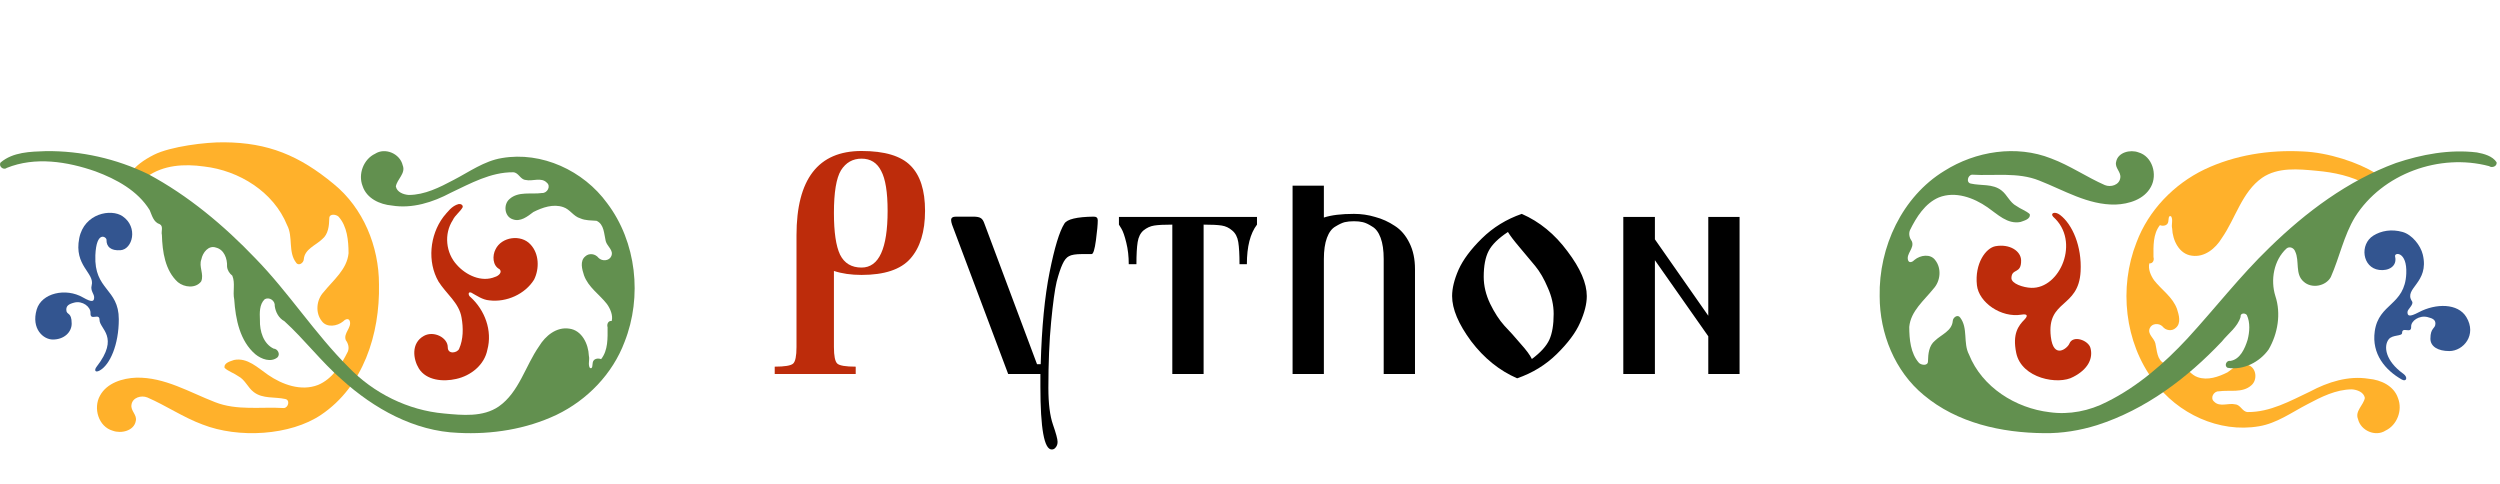 <?xml version="1.0" encoding="UTF-8"?> <svg xmlns="http://www.w3.org/2000/svg" width="377" height="73" viewBox="0 0 377 73" fill="none"> <path d="M33.823 21.46C40.423 21.509 45.137 23.45 50.308 27.733C54.795 31.376 57.153 37.179 57.151 42.882C57.303 50.425 54.77 58.271 48.424 62.552C43.766 65.694 35.962 66.137 30.552 64.02C27.641 62.948 25.058 61.168 22.22 59.937C21.312 59.565 19.987 59.937 19.829 61.023C19.656 61.97 20.727 62.558 20.47 63.51C20.197 64.968 18.275 65.422 17.019 64.959C14.843 64.354 14.026 61.538 15.078 59.664C16.117 57.742 18.493 57.023 20.572 56.951C24.834 56.865 28.574 59.158 32.426 60.643C35.72 61.949 39.343 61.326 42.801 61.533C43.483 61.506 43.796 60.299 42.998 60.167C41.438 59.815 39.624 60.172 38.268 59.127C37.366 58.455 36.977 57.272 35.934 56.731C35.306 56.273 34.436 56.005 33.871 55.486C33.705 54.713 34.751 54.484 35.292 54.284C37.316 53.878 38.877 55.474 40.408 56.518C42.564 58.003 45.415 59.047 47.972 58.045C50.112 57.148 51.458 55.026 52.453 53.019C52.697 52.429 52.509 51.789 52.153 51.307C51.719 50.261 53.09 49.407 52.739 48.392C52.549 47.9 51.993 48.187 51.744 48.467C50.843 49.207 49.267 49.448 48.526 48.42C47.515 47.155 47.717 45.205 48.799 44.051C50.247 42.248 52.333 40.633 52.562 38.188C52.551 36.276 52.364 34.131 51.049 32.664C50.676 32.317 49.664 32.176 49.658 32.908C49.631 34.054 49.513 35.331 48.567 36.081C47.601 37.009 45.935 37.566 45.813 39.098C45.786 39.641 45.046 40.175 44.661 39.618C43.408 37.997 44.233 35.715 43.295 33.957C41.266 28.939 36.062 25.718 30.784 25.109C27.733 24.683 24.647 24.882 22.164 26.645C21.098 27.401 20.122 27.894 19.717 27.488C18.986 26.758 19.951 24.983 23.213 23.34C25.688 22.092 31.038 21.415 33.823 21.46" fill="#FFB12B"></path> <path d="M6.904 22.79C4.573 22.872 1.964 22.915 0.094 24.502C-0.274 25.052 0.521 25.723 1.008 25.324C5.299 23.587 10.149 24.357 14.397 25.843C17.555 27.015 20.768 28.758 22.57 31.68C22.924 32.492 23.144 33.514 24.093 33.81C24.683 34.132 24.267 34.902 24.415 35.428C24.485 37.954 24.895 40.806 26.826 42.553C27.807 43.354 29.5 43.529 30.334 42.445C30.811 41.375 29.938 40.188 30.367 39.108C30.555 38.101 31.446 36.934 32.571 37.336C33.793 37.632 34.297 39.007 34.239 40.187C34.28 40.744 34.611 41.249 35.033 41.569C35.508 42.7 35.068 43.98 35.323 45.167C35.52 48.146 36.18 51.444 38.521 53.432C39.415 54.157 40.836 54.695 41.837 53.897C42.316 53.42 41.883 52.598 41.254 52.569C39.714 51.825 39.149 49.931 39.196 48.269C39.152 47.194 39.093 45.888 39.931 45.114C40.64 44.744 41.512 45.352 41.433 46.153C41.562 47.092 42.052 47.991 42.882 48.432C45.913 51.184 48.429 54.534 51.546 57.241C56.403 61.633 62.491 65.03 69.105 65.275C74.16 65.539 79.338 64.73 83.935 62.552C88.531 60.34 92.373 56.4 94.188 51.553C96.877 44.739 95.99 36.487 91.555 30.636C87.987 25.728 81.688 22.802 75.69 23.834C73.008 24.271 70.758 25.923 68.375 27.153C66.285 28.261 64.055 29.39 61.646 29.401C60.867 29.347 59.855 28.989 59.693 28.115C59.877 27.023 61.224 26.134 60.726 24.92C60.313 23.161 58.072 22.204 56.561 23.189C54.822 24.01 53.966 26.25 54.683 28.067C55.298 29.936 57.281 30.832 59.097 30.995C62.183 31.5 65.285 30.501 67.972 29.07C70.957 27.658 74.014 25.946 77.398 25.978C78.216 26.025 78.443 27.06 79.257 27.137C80.302 27.391 81.619 26.668 82.467 27.555C83.124 28.096 82.503 29.154 81.746 29.105C80.12 29.339 78.178 28.81 76.842 30.009C75.878 30.817 76.056 32.653 77.305 33.062C78.474 33.514 79.556 32.638 80.436 31.97C81.802 31.287 83.428 30.706 84.943 31.235C85.962 31.563 86.474 32.635 87.511 32.927C88.286 33.274 89.146 33.227 89.96 33.298C91.119 33.826 91.08 35.276 91.343 36.358C91.544 37.156 92.588 37.74 92.177 38.637C91.869 39.36 90.795 39.439 90.251 38.879C89.779 38.265 88.84 38.117 88.258 38.664C87.413 39.362 87.775 40.616 88.065 41.508C88.709 43.323 90.407 44.402 91.526 45.843C92.036 46.55 92.47 47.582 92.243 48.404C91.722 48.331 91.476 48.897 91.623 49.347C91.631 50.984 91.711 52.823 90.648 54.16C90.166 53.964 89.501 54.08 89.39 54.659C89.319 54.924 89.404 55.739 88.954 55.481C88.629 54.948 88.959 54.25 88.801 53.655C88.733 51.863 87.74 49.791 85.83 49.556C83.918 49.266 82.25 50.637 81.305 52.198C79.219 55.178 78.272 59.154 75.22 61.292C72.837 62.932 69.721 62.616 66.963 62.355C61.537 61.877 56.346 59.309 52.559 55.372C47.472 50.301 43.551 44.127 38.525 38.973C33.757 33.986 28.394 29.495 22.326 26.247C17.535 23.93 12.219 22.726 6.904 22.79" fill="#62904F"></path> <path d="M69.154 30.774C68.145 31.033 67.483 31.966 66.854 32.718C64.796 35.475 64.415 39.487 66.125 42.456C67.27 44.292 69.257 45.684 69.604 47.91C69.879 49.445 69.875 51.168 69.244 52.58C69.025 53.208 67.516 53.523 67.523 52.366C67.531 50.92 65.42 49.832 63.935 50.645C61.933 51.742 62.315 54.199 63.161 55.566C64.289 57.381 66.825 57.597 68.782 57.147C71.02 56.662 73.056 55.016 73.493 52.748C74.275 49.87 73.124 46.765 70.938 44.784C70.624 44.592 70.515 43.918 71.062 44.125C71.92 44.595 72.766 45.213 73.79 45.295C76.401 45.617 79.191 44.343 80.539 42.168C81.362 40.516 81.311 38.241 79.988 36.854C78.563 35.298 75.633 35.704 74.726 37.601C74.229 38.546 74.27 40.06 75.332 40.594C75.814 41.08 75.136 41.625 74.657 41.757C72.608 42.623 70.256 41.481 68.899 39.948C67.222 38.148 66.929 35.269 68.279 33.196C68.635 32.429 69.402 31.939 69.774 31.245C69.843 30.894 69.463 30.715 69.154 30.774" fill="#BD2C0B"></path> <path d="M15.04 55.868C16.581 55.01 17.916 51.989 17.916 48.151C17.916 43.469 14.172 43.791 14.379 38.52C14.53 34.673 16.07 35.737 16.06 36.157C16.034 37.226 16.725 37.825 18.154 37.734C19.99 37.616 20.88 34.257 18.488 32.612C16.765 31.428 12.707 32.157 11.954 35.907C11.109 40.114 14.331 41.15 13.821 43.05C13.611 43.832 14.198 44.336 14.198 44.814C14.198 45.443 13.954 45.684 12.507 44.852C9.914 43.359 6.263 44.18 5.53 46.686C4.688 49.563 6.516 51.201 7.968 51.201C9.685 51.201 10.81 50.08 10.81 48.798C10.81 46.946 9.999 47.588 9.999 46.703C9.999 46.142 10.311 45.857 11.215 45.628C12.431 45.32 13.692 46.26 13.647 47.215C13.587 48.479 15.007 47.105 15.007 48.239C15.007 49.63 18.089 50.772 14.569 55.304C14.175 55.811 14.332 56.262 15.04 55.868" fill="#335590"></path> <path d="M358.211 26.115C355.672 24.52 351.117 22.981 347.224 22.836C342.177 22.572 337.008 23.381 332.419 25.559C327.831 27.772 323.995 31.712 322.183 36.56C319.499 43.374 320.385 51.627 324.812 57.48C328.373 62.388 334.662 65.314 340.65 64.282C343.327 63.845 345.573 62.193 347.952 60.963C350.039 59.855 352.265 58.726 354.67 58.714C355.448 58.769 356.459 59.127 356.619 60.001C356.435 61.093 355.091 61.982 355.588 63.197C356 64.956 358.237 65.913 359.746 64.928C361.482 64.106 362.336 61.866 361.622 60.048C361.007 58.18 359.028 57.283 357.216 57.12C354.134 56.615 351.037 57.615 348.355 59.046C345.375 60.457 342.323 62.17 338.945 62.138C338.128 62.091 337.901 61.056 337.088 60.979C336.046 60.724 334.731 61.448 333.884 60.56C333.229 60.02 333.848 58.961 334.604 59.01C336.227 58.776 338.166 59.305 339.5 58.107C340.462 57.298 340.285 55.462 339.038 55.053C337.87 54.6 336.79 55.477 335.912 56.145C334.549 56.828 332.925 57.409 331.413 56.88C330.396 56.552 329.885 55.48 328.849 55.188C328.075 54.841 327.216 54.888 326.405 54.817C325.247 54.289 325.286 52.839 325.024 51.756C324.823 50.959 323.781 50.375 324.191 49.478C324.498 48.754 325.571 48.675 326.114 49.235C326.585 49.85 327.522 49.998 328.103 49.451C328.947 48.753 328.586 47.498 328.296 46.606C327.653 44.791 325.958 43.712 324.84 42.27C324.332 41.563 323.899 40.531 324.125 39.709C324.646 39.782 324.891 39.216 324.744 38.766C324.736 37.128 324.656 35.289 325.717 33.952C326.198 34.148 326.863 34.032 326.973 33.453C327.044 33.189 326.959 32.374 327.409 32.631C327.733 33.164 327.404 33.862 327.561 34.458C327.629 36.25 328.62 38.322 330.527 38.556C332.436 38.847 334.101 37.476 335.045 35.914C337.127 32.934 338.073 28.958 341.119 26.82C343.498 25.179 346.609 25.495 349.361 25.757C351.988 25.988 354.634 26.558 356.941 27.843C358.787 28.871 359.476 26.909 358.211 26.115" fill="#FFB12B"></path> <path d="M308.253 65.32C301.837 65.272 295.133 63.792 290.107 59.58C285.745 55.997 283.452 50.29 283.454 44.682C283.306 37.266 286.836 29.655 293.21 25.768C297.931 22.79 304.053 21.815 309.312 23.896C312.143 24.951 314.654 26.701 317.413 27.912C318.295 28.278 319.584 27.911 319.737 26.843C319.905 25.912 318.865 25.334 319.114 24.398C319.379 22.964 321.248 22.518 322.469 22.973C324.585 23.568 325.379 26.337 324.356 28.18C323.345 30.07 321.036 30.777 319.015 30.848C314.871 30.933 311.235 28.677 307.491 27.218C304.288 25.933 300.767 26.546 297.405 26.342C296.742 26.369 296.438 27.555 297.213 27.686C298.73 28.031 300.493 27.68 301.812 28.708C302.688 29.369 303.066 30.532 304.081 31.064C304.691 31.515 305.537 31.778 306.086 32.289C306.247 33.048 305.23 33.274 304.704 33.47C302.737 33.87 301.219 32.3 299.731 31.273C297.636 29.813 294.864 28.787 292.377 29.772C290.297 30.654 288.988 32.741 288.021 34.714C287.784 35.294 287.967 35.924 288.313 36.398C288.735 37.426 287.402 38.267 287.743 39.264C287.928 39.748 288.468 39.466 288.711 39.19C289.586 38.463 291.119 38.226 291.838 39.237C292.821 40.481 292.625 42.398 291.573 43.533C290.166 45.306 288.137 46.894 287.915 49.299C287.926 51.179 288.108 53.288 289.387 54.731C289.749 55.072 290.733 55.211 290.738 54.49C290.765 53.364 290.879 52.108 291.799 51.37C292.738 50.458 294.357 49.91 294.476 48.404C294.502 47.87 295.222 47.344 295.596 47.892C296.814 49.487 296.013 51.73 296.924 53.459C298.897 58.394 303.956 61.561 309.087 62.16C312.053 62.579 315.094 61.964 317.729 60.597C322.378 58.289 326.35 54.819 329.856 51.05C334.027 46.507 337.822 41.599 342.248 37.326C347.748 31.963 354.059 27.248 361.292 24.585C365.202 23.277 369.393 22.486 373.519 22.988C374.588 23.185 375.867 23.526 376.488 24.472C376.588 25.081 375.795 25.376 375.351 25.052C367.921 23.076 359.271 26.16 355.136 32.73C353.443 35.522 352.796 38.819 351.485 41.783C350.723 43.175 348.575 43.566 347.39 42.471C346.055 41.34 346.801 39.348 346.111 37.921C345.918 37.363 345.248 37.099 344.799 37.48C342.889 39.236 342.362 42.205 343.124 44.643C344.004 47.296 343.495 50.322 342.109 52.7C340.748 54.612 338.295 55.867 335.939 55.466C335.362 55.225 335.722 54.293 336.323 54.43C337.821 54.207 338.531 52.547 338.934 51.257C339.246 50.072 339.352 48.639 338.822 47.508C338.524 47.129 337.797 47.22 337.881 47.796C337.427 49.327 336.016 50.289 335.058 51.497C329.829 57.031 323.526 61.776 316.238 64.111C313.662 64.913 310.961 65.365 308.253 65.32" fill="#62904F"></path> <path d="M310.655 32.411C312.533 33.842 313.954 37.16 313.756 40.924C313.46 46.553 308.614 45.134 309.265 50.776C309.666 54.246 311.774 52.532 312.06 51.822C312.608 50.458 314.932 51.324 315.24 52.468C315.677 54.086 314.824 55.72 312.666 56.827C310.429 58.102 304.846 57.09 304.047 53.224C303.444 50.303 304.386 49.112 305.301 48.176C305.814 47.651 305.785 47.289 304.849 47.447C301.774 47.964 298.41 45.614 298.121 43.019C297.758 39.763 299.444 37.381 300.939 37.123C303.085 36.753 304.75 37.865 304.783 39.245C304.833 41.394 303.373 40.393 303.322 41.915C303.293 42.776 305.121 43.366 306.31 43.407C310.656 43.557 313.761 36.367 309.635 32.706C309.123 32.16 309.856 31.802 310.655 32.411H310.655" fill="#BD2C0B"></path> <path d="M362.203 57.239C359.692 55.818 357.63 53.379 358.112 49.958C358.715 45.683 362.649 46.114 362.866 41.259C363.017 37.887 361.022 38.008 361.179 38.68C361.528 40.151 360.202 40.893 358.779 40.706C356.213 40.368 355.803 36.839 357.902 35.53C359.074 34.797 360.642 34.511 362.307 34.981C363.731 35.383 365.022 36.991 365.358 38.393C366.388 42.69 362.407 43.447 363.728 45.431C364.06 45.929 363.047 46.616 363.047 47.056C363.047 47.636 363.293 47.858 364.744 47.091C367.344 45.716 370.651 45.717 371.919 47.806C373.559 50.503 371.475 52.94 369.355 52.94C367.635 52.94 366.505 52.252 366.505 51.071C366.505 49.364 367.259 49.611 367.259 48.796C367.259 48.28 366.944 48.017 366.04 47.806C364.82 47.523 363.556 48.388 363.601 49.268C363.66 50.432 362.235 49.167 362.235 50.211C362.235 50.734 360.776 50.445 360.219 51.163C359.41 52.206 359.703 54.417 362.433 56.374C363.148 56.887 362.896 57.631 362.203 57.239" fill="#335590"></path> <path d="M125.756 40.858V52.332C125.756 53.689 125.926 54.521 126.265 54.83C126.604 55.138 127.53 55.292 129.041 55.292V56.403H116.827V55.292C118.339 55.292 119.264 55.138 119.603 54.83C119.942 54.521 120.112 53.689 120.112 52.332V35.492C120.112 27.01 123.381 22.769 129.92 22.769C133.405 22.769 135.873 23.509 137.322 24.989C138.772 26.439 139.497 28.706 139.497 31.79C139.497 34.936 138.756 37.342 137.276 39.008C135.826 40.642 133.374 41.459 129.92 41.459C128.347 41.459 126.959 41.259 125.756 40.858ZM125.756 32.114C125.756 35.013 126.065 37.111 126.681 38.406C127.329 39.702 128.409 40.349 129.92 40.349C132.542 40.349 133.852 37.496 133.852 31.79C133.852 28.984 133.529 26.979 132.881 25.776C132.264 24.542 131.277 23.925 129.92 23.925C128.594 23.925 127.56 24.511 126.82 25.683C126.111 26.855 125.756 28.999 125.756 32.114Z" fill="#BD2C0B"></path> <path d="M158.095 58.485C158.095 60.86 158.326 62.71 158.789 64.036C159.251 65.363 159.483 66.226 159.483 66.627C159.483 66.966 159.39 67.244 159.205 67.46C159.051 67.676 158.85 67.784 158.604 67.784C157.463 67.784 156.892 64.622 156.892 58.3V56.403H152.034L143.568 33.872C143.475 33.595 143.429 33.363 143.429 33.178C143.429 32.839 143.676 32.669 144.169 32.669H146.76C147.315 32.669 147.701 32.746 147.917 32.901C148.133 33.024 148.318 33.317 148.472 33.78L156.383 54.922H156.938C157.092 49.371 157.54 44.744 158.28 41.043C159.02 37.342 159.76 34.905 160.501 33.733C160.901 33.055 162.382 32.7 164.942 32.669C165.343 32.669 165.543 32.854 165.543 33.224C165.543 33.841 165.451 34.844 165.266 36.232C165.081 37.62 164.865 38.314 164.618 38.314H163.184C162.228 38.314 161.565 38.422 161.194 38.637C160.824 38.822 160.501 39.223 160.223 39.84C159.945 40.426 159.652 41.305 159.344 42.477C159.066 43.649 158.789 45.67 158.511 48.538C158.234 51.406 158.095 54.722 158.095 58.485ZM176.785 56.403V33.872C175.552 33.872 174.642 33.919 174.056 34.011C173.47 34.103 172.93 34.35 172.437 34.751C171.974 35.152 171.681 35.738 171.558 36.509C171.434 37.28 171.373 38.391 171.373 39.84H170.216C170.216 38.668 170.093 37.589 169.846 36.602C169.599 35.584 169.352 34.875 169.106 34.474L168.736 33.872V32.716H189.554V33.872C188.537 35.199 188.028 37.188 188.028 39.84H186.917C186.917 38.391 186.856 37.28 186.732 36.509C186.609 35.738 186.3 35.152 185.807 34.751C185.344 34.35 184.82 34.103 184.234 34.011C183.648 33.919 182.738 33.872 181.504 33.872V56.403H176.785ZM199.64 56.403H194.921V27.997H199.64V32.808C200.75 32.438 202.262 32.253 204.174 32.253C205.284 32.253 206.348 32.407 207.366 32.716C208.415 32.993 209.402 33.44 210.327 34.057C211.252 34.643 211.992 35.507 212.548 36.648C213.103 37.758 213.38 39.069 213.38 40.581V56.403H208.661V39.054C208.661 37.758 208.507 36.694 208.199 35.862C207.89 35.029 207.459 34.458 206.903 34.15C206.379 33.81 205.916 33.595 205.515 33.502C205.145 33.41 204.698 33.363 204.174 33.363C203.65 33.363 203.187 33.41 202.786 33.502C202.416 33.595 201.953 33.81 201.398 34.15C200.843 34.458 200.411 35.029 200.103 35.862C199.794 36.694 199.64 37.758 199.64 39.054V56.403ZM231.007 54.136C232.333 53.149 233.212 52.177 233.644 51.221C234.076 50.265 234.292 48.97 234.292 47.335C234.292 46.009 233.999 44.698 233.413 43.403C232.858 42.076 232.225 40.981 231.516 40.118C230.807 39.254 230.02 38.314 229.156 37.296C228.293 36.278 227.707 35.507 227.398 34.983C225.949 35.939 224.977 36.895 224.484 37.851C223.99 38.807 223.744 40.102 223.744 41.737C223.744 43.094 224.067 44.451 224.715 45.808C225.363 47.135 226.072 48.23 226.843 49.093C227.645 49.926 228.462 50.836 229.295 51.823C230.159 52.779 230.729 53.55 231.007 54.136ZM229.48 32.253C232.164 33.425 234.461 35.306 236.374 37.897C238.317 40.457 239.288 42.709 239.288 44.652C239.288 45.824 238.949 47.165 238.27 48.677C237.623 50.157 236.451 51.73 234.754 53.396C233.089 55.03 231.1 56.249 228.786 57.05C226.103 55.879 223.79 54.013 221.847 51.453C219.934 48.862 218.978 46.595 218.978 44.652C218.978 43.48 219.302 42.154 219.95 40.673C220.628 39.162 221.8 37.589 223.466 35.954C225.162 34.289 227.167 33.055 229.48 32.253ZM249.559 56.403H244.794V32.716H249.559V36.093L257.609 47.613V32.716H262.328V56.403H257.609V50.712L249.559 39.239V56.403Z" fill="black"></path> </svg> 